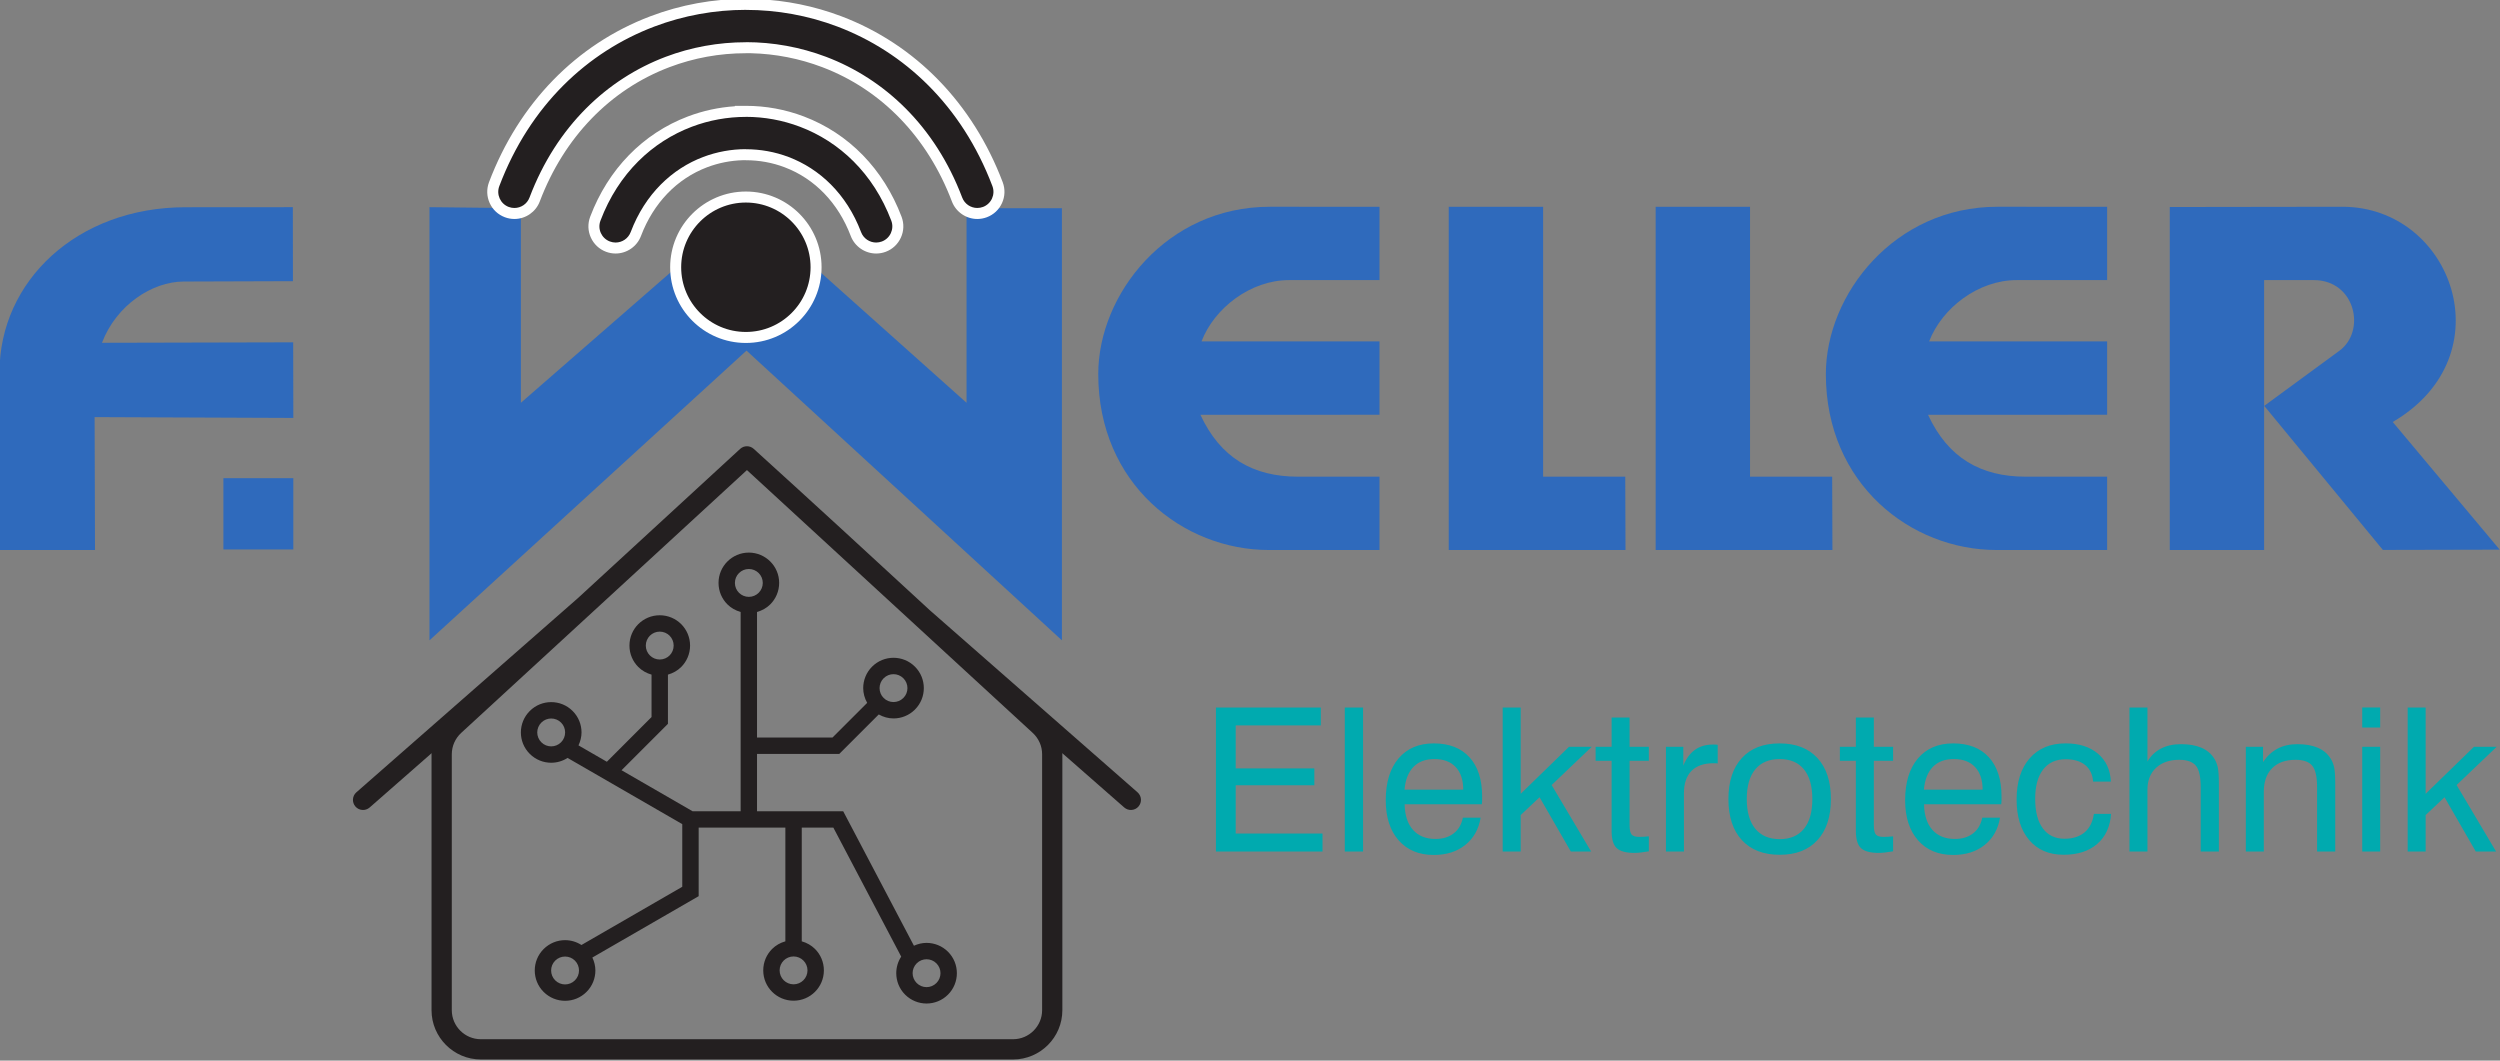 <?xml version="1.0" encoding="UTF-8" standalone="no"?>
<!-- Created with Inkscape (http://www.inkscape.org/) -->

<svg
   xmlns:dc="http://purl.org/dc/elements/1.1/"
   xmlns:cc="http://creativecommons.org/ns#"
   xmlns:rdf="http://www.w3.org/1999/02/22-rdf-syntax-ns#"
   xmlns:svg="http://www.w3.org/2000/svg"
   xmlns="http://www.w3.org/2000/svg"
   xmlns:sodipodi="http://sodipodi.sourceforge.net/DTD/sodipodi-0.dtd"
   xmlns:inkscape="http://www.inkscape.org/namespaces/inkscape"
   width="185.208mm"
   height="78.572mm"
   viewBox="0 0 185.208 78.572"
   version="1.1"
   id="svg8"
   inkscape:version="0.92.4 (5da689c313, 2019-01-14)"
   sodipodi:docname="logo.svg"
   inkscape:export-filename="C:\Users\icarus\Dev\weller-elektrotechnik\logo.png"
   inkscape:export-xdpi="96"
   inkscape:export-ydpi="96">
  <rect x="0" y="0" width="185.208" height="78.572" fill="#808080" stroke="none"/>
  <defs
     id="defs2">
    <clipPath
       id="clipPath4534"
       clipPathUnits="userSpaceOnUse">
      <path
         id="path4532"
         d="M 12.497,37.159 H 598.953 V 823.347 H 12.497 Z"
         inkscape:connector-curvature="0" />
    </clipPath>
    <clipPath
       id="clipPath4546"
       clipPathUnits="userSpaceOnUse">
      <path
         id="path4544"
         d="M 12.497,12.497 H 624.78 V 871.394 H 12.497 Z"
         inkscape:connector-curvature="0" />
    </clipPath>
    <linearGradient
       id="linearGradient4648"
       spreadMethod="pad"
       gradientTransform="matrix(17.386,0,0,-17.386,422.671,44.776)"
       gradientUnits="userSpaceOnUse"
       y2="0"
       x2="1"
       y1="0"
       x1="0">
      <stop
         id="stop4644"
         offset="0"
         style="stop-opacity:1;stop-color:#547dc8" />
      <stop
         id="stop4646"
         offset="1"
         style="stop-opacity:1;stop-color:#ffffff" />
    </linearGradient>
    <clipPath
       id="clipPath4658"
       clipPathUnits="userSpaceOnUse">
      <path
         id="path4656"
         d="M 12.497,12.497 H 624.78 V 871.394 H 12.497 Z"
         inkscape:connector-curvature="0" />
    </clipPath>
    <linearGradient
       id="linearGradient4688"
       spreadMethod="pad"
       gradientTransform="matrix(15.073,0,0,-15.073,424.035,44.777)"
       gradientUnits="userSpaceOnUse"
       y2="0"
       x2="1"
       y1="0"
       x1="0">
      <stop
         id="stop4684"
         offset="0"
         style="stop-opacity:1;stop-color:#2f6abc" />
      <stop
         id="stop4686"
         offset="1"
         style="stop-opacity:1;stop-color:#00aaaf" />
    </linearGradient>
    <clipPath
       id="clipPath4768"
       clipPathUnits="userSpaceOnUse">
      <path
         id="path4766"
         d="M 0,0 H 637.276 V 883.89 H 0 Z"
         inkscape:connector-curvature="0" />
    </clipPath>
    <clipPath
       id="clipPath4534-8"
       clipPathUnits="userSpaceOnUse">
      <path
         id="path4532-1"
         d="M 12.497,37.159 H 598.953 V 823.347 H 12.497 Z"
         inkscape:connector-curvature="0" />
    </clipPath>
    <clipPath
       id="clipPath4546-3"
       clipPathUnits="userSpaceOnUse">
      <path
         id="path4544-0"
         d="M 12.497,12.497 H 624.78 V 871.394 H 12.497 Z"
         inkscape:connector-curvature="0" />
    </clipPath>
    <clipPath
       id="clipPath4658-3"
       clipPathUnits="userSpaceOnUse">
      <path
         id="path4656-8"
         d="M 12.497,12.497 H 624.78 V 871.394 H 12.497 Z"
         inkscape:connector-curvature="0" />
    </clipPath>
    <clipPath
       id="clipPath4768-6"
       clipPathUnits="userSpaceOnUse">
      <path
         id="path4766-0"
         d="M 0,0 H 637.276 V 883.89 H 0 Z"
         inkscape:connector-curvature="0" />
    </clipPath>
    <clipPath
       id="clipPath935"
       clipPathUnits="userSpaceOnUse">
      <path
         inkscape:connector-curvature="0"
         id="path933"
         d="M 12.496,12.496 H 624.78 V 638.953 H 12.496 Z" />
    </clipPath>
    <clipPath
       id="clipPath999"
       clipPathUnits="userSpaceOnUse">
      <path
         inkscape:connector-curvature="0"
         id="path997"
         d="M 12.496,12.496 H 624.78 V 638.953 H 12.496 Z" />
    </clipPath>
    <clipPath
       id="clipPath1029"
       clipPathUnits="userSpaceOnUse">
      <path
         inkscape:connector-curvature="0"
         id="path1027"
         d="M 349.238,512.288 H 478.6 v 54.706 H 349.238 Z" />
    </clipPath>
    <clipPath
       id="clipPath1099"
       clipPathUnits="userSpaceOnUse">
      <path
         inkscape:connector-curvature="0"
         id="path1097"
         d="M 12.496,12.496 H 624.78 V 638.953 H 12.496 Z" />
    </clipPath>
    <clipPath
       id="clipPath1893"
       clipPathUnits="userSpaceOnUse">
      <path
         inkscape:connector-curvature="0"
         id="path1891"
         d="M 12.496,12.496 H 624.78 V 638.953 H 12.496 Z" />
    </clipPath>
    <clipPath
       id="clipPath1913"
       clipPathUnits="userSpaceOnUse">
      <path
         inkscape:connector-curvature="0"
         id="path1911"
         d="M 12.496,12.496 H 624.78 V 638.953 H 12.496 Z" />
    </clipPath>
    <clipPath
       id="clipPath1935"
       clipPathUnits="userSpaceOnUse">
      <path
         inkscape:connector-curvature="0"
         id="path1933"
         d="M 12.496,12.496 H 624.78 V 638.953 H 12.496 Z" />
    </clipPath>
    <clipPath
       id="clipPath1963"
       clipPathUnits="userSpaceOnUse">
      <path
         inkscape:connector-curvature="0"
         id="path1961"
         d="M 12.496,12.496 H 624.78 V 638.953 H 12.496 Z" />
    </clipPath>
    <clipPath
       id="clipPath2015"
       clipPathUnits="userSpaceOnUse">
      <path
         inkscape:connector-curvature="0"
         id="path2013"
         d="M 0,0 H 637.276 V 651.449 H 0 Z" />
    </clipPath>
    <clipPath
       id="clipPath999-1"
       clipPathUnits="userSpaceOnUse">
      <path
         inkscape:connector-curvature="0"
         id="path997-3"
         d="M 12.496,12.496 H 624.78 V 638.953 H 12.496 Z" />
    </clipPath>
    <clipPath
       id="clipPath999-2"
       clipPathUnits="userSpaceOnUse">
      <path
         inkscape:connector-curvature="0"
         id="path997-0"
         d="M 12.496,12.496 H 624.78 V 638.953 H 12.496 Z" />
    </clipPath>
    <clipPath
       id="clipPath5029"
       clipPathUnits="userSpaceOnUse">
      <path
         inkscape:connector-curvature="0"
         id="path5027"
         d="M 12.496,12.496 H 624.78 V 638.953 H 12.496 Z" />
    </clipPath>
    <clipPath
       id="clipPath5093"
       clipPathUnits="userSpaceOnUse">
      <path
         inkscape:connector-curvature="0"
         id="path5091"
         d="M 12.496,12.496 H 624.78 V 638.953 H 12.496 Z" />
    </clipPath>
    <clipPath
       id="clipPath5123"
       clipPathUnits="userSpaceOnUse">
      <path
         inkscape:connector-curvature="0"
         id="path5121"
         d="M 349.238,512.288 H 478.6 v 54.706 H 349.238 Z" />
    </clipPath>
    <clipPath
       id="clipPath5193"
       clipPathUnits="userSpaceOnUse">
      <path
         inkscape:connector-curvature="0"
         id="path5191"
         d="M 12.496,12.496 H 624.78 V 638.953 H 12.496 Z" />
    </clipPath>
    <clipPath
       id="clipPath5987"
       clipPathUnits="userSpaceOnUse">
      <path
         inkscape:connector-curvature="0"
         id="path5985"
         d="M 12.496,12.496 H 624.78 V 638.953 H 12.496 Z" />
    </clipPath>
    <clipPath
       id="clipPath6007"
       clipPathUnits="userSpaceOnUse">
      <path
         inkscape:connector-curvature="0"
         id="path6005"
         d="M 12.496,12.496 H 624.78 V 638.953 H 12.496 Z" />
    </clipPath>
    <clipPath
       id="clipPath6029"
       clipPathUnits="userSpaceOnUse">
      <path
         inkscape:connector-curvature="0"
         id="path6027"
         d="M 12.496,12.496 H 624.78 V 638.953 H 12.496 Z" />
    </clipPath>
    <clipPath
       id="clipPath6057"
       clipPathUnits="userSpaceOnUse">
      <path
         inkscape:connector-curvature="0"
         id="path6055"
         d="M 12.496,12.496 H 624.78 V 638.953 H 12.496 Z" />
    </clipPath>
    <clipPath
       id="clipPath6109"
       clipPathUnits="userSpaceOnUse">
      <path
         inkscape:connector-curvature="0"
         id="path6107"
         d="M 0,0 H 637.276 V 651.449 H 0 Z" />
    </clipPath>
    <clipPath
       id="clipPath5123-1"
       clipPathUnits="userSpaceOnUse">
      <path
         inkscape:connector-curvature="0"
         id="path5121-0"
         d="M 349.238,512.288 H 478.6 v 54.706 H 349.238 Z" />
    </clipPath>
    <clipPath
       id="clipPath5093-9"
       clipPathUnits="userSpaceOnUse">
      <path
         inkscape:connector-curvature="0"
         id="path5091-3"
         d="M 12.496,12.496 H 624.78 V 638.953 H 12.496 Z" />
    </clipPath>
  </defs>
  <sodipodi:namedview
     id="base"
     pagecolor="#ffffff"
     bordercolor="#666666"
     borderopacity="1.0"
     inkscape:pageopacity="0.0"
     inkscape:pageshadow="2"
     inkscape:zoom="0.175"
     inkscape:cx="198.87618"
     inkscape:cy="294.12255"
     inkscape:document-units="mm"
     inkscape:current-layer="layer1"
     showgrid="false"
     inkscape:snap-text-baseline="true"
     showguides="false"
     inkscape:window-width="1366"
     inkscape:window-height="715"
     inkscape:window-x="-8"
     inkscape:window-y="-8"
     inkscape:window-maximized="1" />
  <g
     inkscape:label="Ebene 1"
     inkscape:groupmode="layer"
     id="layer1"
     transform="translate(-72.674,17.449)">
    <g
       transform="matrix(1.436,0,0,-1.436,596.268,1304.306)"
       inkscape:label="Weller_Logo (1)"
       id="g927">
      <path
         d="m -342.463,909.755 v -22.348 l 16.355,14.947 16.272,-14.947 v 22.296 h -4.92 v -10.04 l -11.352,10.141 -11.639,-10.141 v 10.04 z"
         style="fill:#2f6abc;fill-opacity:1;fill-rule:evenodd;stroke:none;stroke-width:1"
         id="path5115"
         inkscape:connector-curvature="0" />
      <g
         id="g5125"
         transform="translate(-252.682,909.762)">
        <path
           d="m 0,0 8.897,0.013 c 5.678,0.009 8.464,-7.68 2.606,-11.103 l 5.518,-6.587 -6.026,-0.014 -6.121,7.432 3.88,2.845 c 1.387,1.018 0.823,3.644 -1.326,3.644 H 4.868 V -17.694 H 0 Z"
           style="fill:#2f6abc;fill-opacity:1;fill-rule:evenodd;stroke:none"
           id="path5127"
           inkscape:connector-curvature="0" />
        <g
           id="g5129"
           transform="translate(-37.197,-17.695)">
          <path
             d="M 0,0 H 9.119 L 9.106,3.783 H 4.868 V 17.708 H 0 Z"
             style="fill:#2f6abc;fill-opacity:1;fill-rule:evenodd;stroke:none"
             id="path5131"
             inkscape:connector-curvature="0" />
          <g
             id="g5133"
             transform="translate(10.675)">
            <path
               d="M 0,0 H 9.119 L 9.106,3.783 H 4.868 V 17.708 H 0 Z"
               style="fill:#2f6abc;fill-opacity:1;fill-rule:evenodd;stroke:none"
               id="path5135"
               inkscape:connector-curvature="0" />
            <g
               id="g5137"
               transform="translate(-14.247,10.761)">
              <path
                 d="m 0,0 v -3.783 l -9.239,-0.003 c 1.03,-2.22 2.713,-3.192 5.044,-3.192 H 0 v -3.783 h -5.707 c -4.41,0 -8.803,3.393 -8.803,9.076 0,4.119 3.542,8.632 8.841,8.632 H 0 V 3.164 H -4.671 C -6.64,3.164 -8.519,1.733 -9.183,0 Z"
                 style="fill:#2f6abc;fill-opacity:1;fill-rule:evenodd;stroke:none"
                 id="path5139"
                 inkscape:connector-curvature="0" />
              <g
                 id="g5141"
                 transform="translate(37.538)">
                <path
                   d="m 0,0 v -3.783 l -9.239,-0.003 c 1.03,-2.22 2.713,-3.192 5.044,-3.192 H 0 v -3.783 h -5.707 c -4.411,0 -8.804,3.393 -8.804,9.076 0,4.119 3.542,8.632 8.842,8.632 H 0 V 3.164 H -4.672 C -6.64,3.164 -8.519,1.733 -9.183,0 Z"
                   style="fill:#2f6abc;fill-opacity:1;fill-rule:evenodd;stroke:none"
                   id="path5143"
                   inkscape:connector-curvature="0" />
                <g
                   id="g5145"
                   transform="translate(-93.582,-0.046)">
                  <path
                     d="m 0,0 0.008,-3.901 -10.252,0.043 0.021,-6.856 h -4.923 l -0.004,9.167 c -10e-4,4.701 3.996,8.513 9.592,8.516 l 5.541,0.004 0.005,-3.818 -5.64,-0.019 C -7.271,3.131 -9.12,1.928 -9.864,-0.024 Z"
                     style="fill:#2f6abc;fill-opacity:1;fill-rule:evenodd;stroke:none"
                     id="path5147"
                     inkscape:connector-curvature="0" />
                  <g
                     id="g5149"
                     transform="translate(-364.545,-549.602)">
                    <path
                       d="m 360.945,542.593 h 3.607 v -3.677 h -3.607 z"
                       style="fill:#2f6abc;fill-opacity:1;fill-rule:evenodd;stroke:none"
                       id="path5151"
                       inkscape:connector-curvature="0" />
                    <g
                       id="g5153"
                       transform="translate(473.632,523.332)">
                      <path
                         d="M 0,0 V 7.43 H 0.927 V 2.977 L 3.421,5.404 H 4.593 L 2.524,3.43 4.561,0 H 3.514 L 1.902,2.8 0.927,1.882 V 0 Z m -2.345,5.404 h 0.927 V 0 h -0.927 z m 0,2.028 h 0.927 V 6.397 H -2.345 Z M -4.674,0 v 3.325 c 0,0.53 -0.083,0.899 -0.25,1.102 -0.167,0.204 -0.454,0.305 -0.858,0.305 -0.52,0 -0.923,-0.143 -1.208,-0.431 C -7.277,4.014 -7.422,3.606 -7.422,3.077 V 0 h -0.927 v 5.404 h 0.887 V 4.616 c 0.213,0.313 0.464,0.545 0.756,0.696 0.292,0.152 0.632,0.227 1.017,0.227 0.415,0 0.765,-0.062 1.05,-0.184 C -4.354,5.233 -4.134,5.049 -3.98,4.803 -3.893,4.671 -3.831,4.518 -3.793,4.341 -3.755,4.165 -3.737,3.885 -3.737,3.5 V 3.244 0 Z m -6.004,0 v 3.325 c 0,0.534 -0.082,0.903 -0.25,1.104 -0.167,0.202 -0.454,0.303 -0.859,0.303 -0.5,0 -0.9,-0.139 -1.196,-0.416 -0.295,-0.278 -0.442,-0.652 -0.442,-1.123 V 0 h -0.928 v 7.43 h 0.928 V 4.641 c 0.168,0.293 0.4,0.516 0.696,0.67 0.296,0.153 0.64,0.228 1.036,0.228 0.416,0 0.765,-0.062 1.05,-0.184 0.285,-0.122 0.505,-0.306 0.66,-0.552 C -9.897,4.671 -9.835,4.518 -9.796,4.341 -9.76,4.165 -9.74,3.885 -9.74,3.5 V 3.244 0 Z m -5.55,3.606 c -0.029,0.37 -0.164,0.654 -0.41,0.855 -0.246,0.2 -0.58,0.3 -1.008,0.3 -0.501,0 -0.888,-0.177 -1.161,-0.53 -0.272,-0.353 -0.41,-0.858 -0.41,-1.514 0,-0.658 0.133,-1.166 0.394,-1.522 0.263,-0.356 0.635,-0.535 1.116,-0.535 0.432,0 0.779,0.11 1.038,0.328 0.26,0.219 0.42,0.538 0.481,0.954 h 0.887 c -0.047,-0.663 -0.287,-1.179 -0.716,-1.551 -0.429,-0.372 -1.006,-0.558 -1.731,-0.558 -0.756,0 -1.349,0.253 -1.78,0.761 -0.431,0.508 -0.647,1.205 -0.647,2.089 0,0.905 0.225,1.613 0.675,2.126 0.45,0.514 1.068,0.77 1.854,0.77 0.695,0 1.249,-0.177 1.668,-0.532 0.417,-0.355 0.639,-0.835 0.667,-1.441 z m -5.719,-1.86 h 0.916 c -0.1,-0.596 -0.364,-1.066 -0.793,-1.408 -0.429,-0.343 -0.971,-0.515 -1.624,-0.515 -0.765,0 -1.37,0.251 -1.813,0.755 -0.443,0.505 -0.665,1.194 -0.665,2.065 0,0.922 0.22,1.641 0.659,2.16 0.441,0.518 1.047,0.776 1.819,0.776 0.794,0 1.408,-0.239 1.843,-0.716 0.434,-0.477 0.652,-1.152 0.652,-2.024 0,-0.109 0,-0.192 -0.002,-0.246 -0.001,-0.053 -0.007,-0.106 -0.014,-0.156 h -3.982 c 0.011,-0.568 0.154,-1.01 0.432,-1.321 0.278,-0.312 0.666,-0.467 1.16,-0.467 0.378,0 0.69,0.095 0.935,0.286 0.247,0.189 0.405,0.46 0.477,0.811 m -3.01,1.447 h 3.029 c -0.003,0.504 -0.133,0.893 -0.392,1.167 -0.256,0.274 -0.622,0.411 -1.096,0.411 -0.457,0 -0.818,-0.134 -1.079,-0.403 -0.263,-0.27 -0.418,-0.66 -0.462,-1.175 m -2.584,-1.831 c 0,-0.243 0.035,-0.404 0.106,-0.486 0.07,-0.081 0.2,-0.12 0.389,-0.12 0.054,0 0.121,0.002 0.198,0.005 0.078,0.004 0.178,0.01 0.301,0.021 V 0.01 c -0.155,-0.027 -0.292,-0.046 -0.415,-0.06 -0.122,-0.014 -0.23,-0.021 -0.327,-0.021 -0.435,0 -0.741,0.083 -0.916,0.247 -0.175,0.165 -0.263,0.457 -0.263,0.878 v 3.628 h -0.825 v 0.722 h 0.825 v 1.508 h 0.927 V 5.404 h 0.994 V 4.682 h -0.994 z m -7.502,1.347 c 0,0.904 0.23,1.609 0.692,2.115 0.463,0.504 1.11,0.755 1.946,0.755 0.839,0 1.49,-0.251 1.953,-0.754 0.464,-0.503 0.696,-1.209 0.696,-2.116 0,-0.908 -0.23,-1.616 -0.693,-2.12 -0.463,-0.505 -1.11,-0.756 -1.945,-0.756 -0.839,0 -1.49,0.251 -1.953,0.754 -0.464,0.503 -0.696,1.211 -0.696,2.122 m 0.947,0 c 0,-0.67 0.148,-1.182 0.442,-1.536 0.294,-0.355 0.712,-0.533 1.26,-0.533 0.542,0 0.958,0.178 1.247,0.533 0.289,0.354 0.433,0.866 0.433,1.536 0,0.666 -0.144,1.176 -0.433,1.531 -0.289,0.354 -0.705,0.531 -1.247,0.531 -0.551,0 -0.972,-0.177 -1.263,-0.53 -0.293,-0.353 -0.439,-0.863 -0.439,-1.532 M -38.265,0 v 5.404 h 0.895 v -0.97 c 0.149,0.363 0.349,0.635 0.603,0.815 0.253,0.18 0.562,0.27 0.93,0.27 0.068,0 0.119,0 0.149,-0.002 0.032,-0.001 0.062,-0.007 0.093,-0.013 v -0.96 c -0.024,0.004 -0.051,0.007 -0.082,0.009 -0.032,0.002 -0.077,0.002 -0.139,0.002 -0.496,0 -0.872,-0.133 -1.133,-0.396 -0.258,-0.264 -0.388,-0.648 -0.388,-1.152 V 0 Z m -1.877,1.362 c 0,-0.243 0.036,-0.404 0.106,-0.486 0.07,-0.081 0.2,-0.12 0.389,-0.12 0.054,0 0.121,0.002 0.198,0.005 0.078,0.004 0.178,0.01 0.301,0.021 V 0.01 c -0.154,-0.027 -0.292,-0.046 -0.415,-0.06 -0.121,-0.014 -0.23,-0.021 -0.327,-0.021 -0.435,0 -0.74,0.083 -0.917,0.247 -0.174,0.165 -0.262,0.457 -0.262,0.878 v 3.628 h -0.825 v 0.722 h 0.825 v 1.508 h 0.927 V 5.404 h 0.994 V 4.682 h -0.994 z M -46.688,0 v 7.43 h 0.928 V 2.977 l 2.494,2.427 h 1.172 L -44.163,3.43 -42.126,0 h -1.047 L -44.785,2.8 -45.76,1.882 V 0 Z m -2.054,1.746 h 0.916 c -0.1,-0.596 -0.363,-1.066 -0.793,-1.408 -0.429,-0.343 -0.971,-0.515 -1.624,-0.515 -0.765,0 -1.37,0.251 -1.814,0.755 -0.443,0.505 -0.664,1.194 -0.664,2.065 0,0.922 0.219,1.641 0.659,2.16 0.44,0.518 1.047,0.776 1.819,0.776 0.793,0 1.408,-0.239 1.842,-0.716 0.435,-0.477 0.653,-1.152 0.653,-2.024 0,-0.109 0,-0.192 -0.002,-0.246 -0.002,-0.053 -0.007,-0.106 -0.014,-0.156 h -3.983 c 0.011,-0.568 0.155,-1.01 0.433,-1.321 0.278,-0.312 0.665,-0.467 1.159,-0.467 0.379,0 0.69,0.095 0.936,0.286 0.247,0.189 0.405,0.46 0.477,0.811 m -3.01,1.447 h 3.029 c -0.003,0.504 -0.133,0.893 -0.392,1.167 -0.257,0.274 -0.623,0.411 -1.096,0.411 -0.458,0 -0.818,-0.134 -1.08,-0.403 -0.262,-0.27 -0.418,-0.66 -0.461,-1.175 m -3.082,4.237 h 0.943 V 0 h -0.943 z M -61.482,0 v 7.43 h 5.411 V 6.507 h -4.391 V 4.288 h 4.057 V 3.42 h -4.057 V 0.928 h 4.479 V 0 Z"
                         style="fill:#00aaaf;fill-opacity:1;fill-rule:evenodd;stroke:none"
                         id="path5155"
                         inkscape:connector-curvature="0" />
                      <g
                         id="g5157"
                         transform="translate(-70.449,-8.187)">
                        <path
                           d="m 0,0 c 0,-0.411 -0.169,-0.785 -0.44,-1.056 -0.271,-0.272 -0.645,-0.44 -1.056,-0.44 h -27.463 c -0.411,0 -0.785,0.168 -1.057,0.44 -0.271,0.271 -0.439,0.645 -0.439,1.056 v 13.205 c 0,0.213 0.046,0.417 0.125,0.598 0.085,0.192 0.208,0.364 0.36,0.504 l 14.742,13.559 14.743,-13.559 c 0.152,-0.14 0.276,-0.312 0.36,-0.504 C -0.044,13.622 0,13.418 0,13.205 Z m 4.922,11.242 -10.712,9.39 c -3.021,2.789 -6.048,5.571 -9.085,8.326 -0.197,0.181 -0.505,0.185 -0.705,0 l -8.367,-7.696 -11.43,-10.02 c -0.216,-0.189 -0.238,-0.517 -0.049,-0.734 0.188,-0.217 0.518,-0.238 0.734,-0.049 l 3.198,2.803 c 0,-0.019 -0.006,-0.038 -0.006,-0.057 V 0 c 0,-0.699 0.286,-1.334 0.746,-1.795 0.46,-0.46 1.096,-0.746 1.795,-0.746 h 27.463 c 0.7,0 1.334,0.286 1.795,0.746 0.46,0.46 0.745,1.096 0.745,1.795 v 13.205 c 0,0.02 -0.005,0.039 -0.006,0.058 l 3.199,-2.804 c 0.216,-0.189 0.545,-0.168 0.734,0.049 0.189,0.217 0.167,0.545 -0.049,0.734"
                           style="fill:#231f20;fill-opacity:1;fill-rule:evenodd;stroke:none"
                           id="path5159"
                           inkscape:connector-curvature="0" />
                        <g
                           id="g5161"
                           transform="translate(-15.284,41.952)">
                          <path
                             d="m 0,0 c -1,0 -1.905,-0.406 -2.56,-1.061 -0.656,-0.656 -1.061,-1.561 -1.061,-2.561 0,-1.001 0.405,-1.906 1.061,-2.561 0.655,-0.656 1.56,-1.061 2.56,-1.061 1.001,0 1.906,0.405 2.561,1.061 0.656,0.655 1.061,1.56 1.061,2.561 0,1 -0.405,1.905 -1.061,2.561 C 1.907,-0.406 1.001,0 0,0"
                             style="fill:#231f20;fill-opacity:1;fill-rule:evenodd;stroke:none"
                             id="path5163"
                             inkscape:connector-curvature="0" />
                          <path
                             d="m 0,0 c -1,0 -1.905,-0.406 -2.56,-1.061 -0.656,-0.656 -1.061,-1.561 -1.061,-2.561 0,-1.001 0.405,-1.906 1.061,-2.561 0.655,-0.656 1.56,-1.061 2.56,-1.061 1.001,0 1.906,0.405 2.561,1.061 0.656,0.655 1.061,1.56 1.061,2.561 0,1 -0.405,1.905 -1.061,2.561 C 1.907,-0.406 1.001,0 0,0 Z"
                             style="fill:none;stroke:#ffffff;stroke-width:0.568;stroke-linecap:butt;stroke-linejoin:miter;stroke-miterlimit:4;stroke-dasharray:none;stroke-opacity:1"
                             id="path5165"
                             inkscape:connector-curvature="0" />
                          <g
                             id="g5167"
                             transform="translate(6.722,-2.63)">
                            <path
                               d="M 0,0 C -0.463,0 -0.883,0.291 -1.046,0.724 -1.717,2.495 -2.987,3.812 -4.619,4.431 -5.287,4.685 -5.995,4.813 -6.722,4.813 H -6.913 C -7.567,4.792 -8.209,4.664 -8.824,4.431 -10.457,3.812 -11.726,2.495 -12.398,0.723 -12.561,0.291 -12.981,0 -13.443,0 c -0.135,0 -0.267,0.024 -0.394,0.072 -0.279,0.105 -0.502,0.312 -0.625,0.585 -0.122,0.272 -0.133,0.575 -0.027,0.855 0.902,2.381 2.633,4.16 4.876,5.01 0.836,0.316 1.711,0.491 2.608,0.522 v 0.005 l 0.283,0.002 c 0.992,0 1.964,-0.178 2.891,-0.529 C -1.589,5.673 0.143,3.893 1.046,1.512 1.151,1.232 1.141,0.929 1.018,0.656 0.895,0.384 0.674,0.177 0.394,0.072 0.267,0.024 0.135,0 0,0"
                               style="fill:#231f20;fill-opacity:1;fill-rule:evenodd;stroke:none"
                               id="path5169"
                               inkscape:connector-curvature="0" />
                            <g
                               id="g5171"
                               transform="translate(-6.721,7.335)">
                              <path
                                 d="m 0,0 h -0.568 v -0.022 c -0.831,-0.055 -1.644,-0.231 -2.424,-0.526 -2.319,-0.879 -4.11,-2.717 -5.041,-5.175 -0.132,-0.352 -0.12,-0.732 0.035,-1.073 0.155,-0.341 0.433,-0.602 0.783,-0.733 0.158,-0.06 0.324,-0.09 0.493,-0.09 0.58,0 1.107,0.364 1.311,0.907 0.642,1.694 1.853,2.953 3.41,3.543 0.592,0.224 1.211,0.346 1.843,0.364 L 0,-2.806 c 0.692,0 1.366,-0.123 2.001,-0.364 1.557,-0.589 2.767,-1.848 3.409,-3.543 0.204,-0.542 0.731,-0.906 1.312,-0.906 0.168,0 0.335,0.03 0.494,0.09 0.35,0.131 0.627,0.392 0.782,0.733 0.155,0.341 0.167,0.722 0.035,1.072 C 7.101,-3.264 5.31,-1.427 2.991,-0.548 2.033,-0.185 1.026,0 0,0 m 0,-0.568 c 0.943,0 1.891,-0.17 2.79,-0.511 2.017,-0.764 3.777,-2.38 4.712,-4.846 0.162,-0.43 -0.056,-0.911 -0.486,-1.073 -0.097,-0.036 -0.197,-0.054 -0.294,-0.054 -0.338,0 -0.655,0.206 -0.78,0.54 -0.751,1.979 -2.146,3.269 -3.739,3.873 -0.704,0.267 -1.453,0.4 -2.203,0.4 v 0.004 c -0.745,0 -1.492,-0.135 -2.203,-0.403 -1.593,-0.605 -2.988,-1.895 -3.739,-3.874 -0.126,-0.334 -0.443,-0.54 -0.78,-0.54 -0.097,0 -0.196,0.018 -0.293,0.054 -0.432,0.162 -0.65,0.643 -0.487,1.073 0.934,2.466 2.694,4.082 4.712,4.846 0.894,0.339 1.84,0.509 2.79,0.509 v 0.002"
                                 style="fill:#ffffff;fill-opacity:1;fill-rule:nonzero;stroke:none"
                                 id="path5173"
                                 inkscape:connector-curvature="0" />
                              <g
                                 id="g5175"
                                 transform="translate(11.939,-5.553)">
                                <path
                                   d="m 0,0 c -0.462,0 -0.883,0.291 -1.046,0.724 -1.282,3.383 -3.716,5.902 -6.853,7.091 -1.242,0.47 -2.542,0.718 -3.868,0.738 L -11.94,8.551 c -1.393,0 -2.753,-0.248 -4.041,-0.736 C -19.118,6.626 -21.553,4.107 -22.835,0.723 -22.998,0.291 -23.418,0 -23.88,0 c -0.135,0 -0.268,0.024 -0.395,0.072 -0.278,0.105 -0.5,0.313 -0.623,0.585 -0.123,0.271 -0.133,0.574 -0.028,0.853 1.512,3.995 4.409,6.976 8.157,8.396 1.547,0.586 3.172,0.883 4.829,0.883 h 0.284 v -0.005 c 1.563,-0.032 3.091,-0.327 4.545,-0.878 C -3.365,8.486 -0.468,5.505 1.046,1.511 1.151,1.231 1.141,0.928 1.018,0.656 0.895,0.385 0.673,0.177 0.393,0.072 0.267,0.024 0.135,0 0,0"
                                   style="fill:#231f20;fill-opacity:1;fill-rule:evenodd;stroke:none"
                                   id="path5177"
                                   inkscape:connector-curvature="0" />
                                <g
                                   id="g5179"
                                   transform="translate(-11.94,11.073)">
                                <path
                                   d="m 0,0 c -1.692,0 -3.351,-0.303 -4.93,-0.901 -3.825,-1.45 -6.78,-4.49 -8.322,-8.561 -0.131,-0.351 -0.119,-0.731 0.035,-1.072 0.154,-0.341 0.433,-0.601 0.783,-0.733 0.158,-0.06 0.325,-0.09 0.494,-0.09 0.58,0 1.107,0.365 1.31,0.908 1.253,3.306 3.629,5.766 6.69,6.925 1.256,0.476 2.581,0.718 3.94,0.718 H 0.274 C 1.53,-2.837 2.762,-3.078 3.94,-3.524 7,-4.683 9.376,-7.143 10.629,-10.451 c 0.204,-0.541 0.731,-0.906 1.311,-0.906 0.168,0 0.335,0.03 0.494,0.09 0.35,0.132 0.628,0.392 0.782,0.733 0.155,0.341 0.167,0.721 0.036,1.071 -1.544,4.072 -4.499,7.112 -8.322,8.562 -1.399,0.529 -2.863,0.827 -4.362,0.887 v 0.011 z M 0,-0.568 V -0.57 c 1.607,0 3.212,-0.288 4.728,-0.862 3.418,-1.296 6.404,-4.04 7.992,-8.231 0.162,-0.43 -0.055,-0.911 -0.486,-1.073 -0.097,-0.036 -0.197,-0.053 -0.294,-0.053 -0.337,0 -0.654,0.205 -0.78,0.54 C 9.756,-6.546 7.135,-4.127 4.141,-2.992 2.807,-2.488 1.402,-2.235 0,-2.235 v -0.004 c -1.408,0 -2.814,-0.251 -4.141,-0.753 -2.994,-1.135 -5.616,-3.553 -7.02,-7.257 -0.125,-0.335 -0.443,-0.54 -0.779,-0.54 -0.098,0 -0.198,0.017 -0.294,0.053 -0.431,0.162 -0.648,0.643 -0.486,1.073 1.587,4.192 4.573,6.935 7.992,8.231 1.522,0.577 3.127,0.864 4.728,0.864"
                                   style="fill:#ffffff;fill-opacity:1;fill-rule:nonzero;stroke:none"
                                   id="path5181"
                                   inkscape:connector-curvature="0" />
                                <g
                                   id="g5183"
                                   transform="translate(9.83,-50.775)">
                                <path
                                   d="m 0,0 c -0.14,-0.14 -0.324,-0.211 -0.508,-0.211 -0.184,0 -0.368,0.071 -0.508,0.211 -0.14,0.141 -0.211,0.325 -0.211,0.509 0,0.183 0.071,0.367 0.211,0.508 0.14,0.14 0.324,0.21 0.508,0.21 0.184,0 0.368,-0.07 0.508,-0.21 C 0.141,0.876 0.211,0.692 0.211,0.509 0.211,0.325 0.141,0.141 0,0 m -6.65,0.653 c 0,-0.198 -0.08,-0.379 -0.211,-0.508 -0.13,-0.131 -0.31,-0.211 -0.508,-0.211 -0.198,0 -0.378,0.08 -0.509,0.211 -0.13,0.129 -0.21,0.31 -0.21,0.508 0,0.198 0.08,0.378 0.21,0.508 0.131,0.13 0.311,0.211 0.509,0.211 0.198,0 0.378,-0.081 0.508,-0.211 0.131,-0.13 0.211,-0.31 0.211,-0.508 m -3.745,19.99 c 0,0.198 0.08,0.378 0.21,0.507 0.13,0.131 0.311,0.211 0.508,0.211 0.199,0 0.379,-0.08 0.509,-0.211 0.13,-0.129 0.211,-0.309 0.211,-0.507 0,-0.199 -0.081,-0.379 -0.211,-0.509 -0.13,-0.13 -0.31,-0.211 -0.509,-0.211 -0.197,0 -0.378,0.081 -0.508,0.211 -0.13,0.13 -0.21,0.31 -0.21,0.509 m -9.477,-8.433 c -0.184,0 -0.369,0.07 -0.509,0.211 -0.14,0.14 -0.211,0.324 -0.211,0.508 0,0.184 0.071,0.368 0.211,0.508 0.14,0.141 0.325,0.211 0.509,0.211 0.184,0 0.368,-0.07 0.509,-0.211 0.14,-0.14 0.209,-0.324 0.209,-0.508 0,-0.184 -0.069,-0.368 -0.209,-0.508 -0.141,-0.141 -0.325,-0.211 -0.509,-0.211 m 1.224,-12.07 c -0.141,-0.141 -0.325,-0.211 -0.508,-0.211 -0.184,0 -0.368,0.07 -0.51,0.211 -0.14,0.14 -0.21,0.324 -0.21,0.508 0,0.185 0.07,0.369 0.21,0.509 0.142,0.14 0.326,0.21 0.51,0.21 0.183,0 0.367,-0.07 0.508,-0.21 0.14,-0.14 0.21,-0.324 0.21,-0.509 0,-0.184 -0.07,-0.368 -0.21,-0.508 m 3.656,17.27 c 0,0.199 0.08,0.378 0.211,0.51 0.13,0.129 0.31,0.21 0.508,0.21 0.198,0 0.379,-0.081 0.509,-0.21 0.13,-0.132 0.209,-0.311 0.209,-0.51 0,-0.198 -0.079,-0.378 -0.209,-0.508 -0.13,-0.13 -0.311,-0.211 -0.509,-0.211 -0.198,0 -0.378,0.081 -0.508,0.211 -0.131,0.13 -0.211,0.31 -0.211,0.508 m 12.27,-1.686 c 0.141,0.14 0.324,0.211 0.509,0.211 0.184,0 0.368,-0.071 0.508,-0.211 0.141,-0.14 0.211,-0.325 0.211,-0.509 0,-0.184 -0.07,-0.368 -0.211,-0.508 -0.14,-0.14 -0.324,-0.21 -0.508,-0.21 -0.185,0 -0.368,0.07 -0.509,0.21 -0.14,0.14 -0.21,0.324 -0.21,0.508 0,0.184 0.07,0.369 0.21,0.509 M -0.508,2.072 c -0.223,0 -0.444,-0.052 -0.651,-0.147 l -3.649,6.937 h -4.446 v 2.959 h 4.244 l 2.036,2.036 c 0.236,-0.133 0.497,-0.206 0.761,-0.206 0.401,0 0.801,0.153 1.106,0.458 0.306,0.306 0.458,0.706 0.458,1.106 0,0.401 -0.152,0.801 -0.458,1.107 -0.305,0.305 -0.705,0.458 -1.106,0.458 -0.4,0 -0.801,-0.153 -1.106,-0.458 -0.305,-0.306 -0.457,-0.706 -0.457,-1.107 0,-0.263 0.072,-0.524 0.205,-0.761 l -1.79,-1.789 h -3.893 v 6.478 c 0.26,0.074 0.497,0.207 0.684,0.393 0.283,0.283 0.458,0.675 0.458,1.107 0,0.431 -0.175,0.822 -0.458,1.105 -0.284,0.283 -0.675,0.459 -1.107,0.459 -0.432,0 -0.822,-0.176 -1.105,-0.459 -0.284,-0.283 -0.458,-0.674 -0.458,-1.105 0,-0.432 0.174,-0.824 0.458,-1.107 0.186,-0.186 0.422,-0.319 0.683,-0.393 V 8.862 h -2.479 l -3.666,2.117 2.394,2.394 v 2.538 c 0.26,0.074 0.497,0.207 0.684,0.394 0.282,0.282 0.458,0.674 0.458,1.105 0,0.432 -0.176,0.823 -0.458,1.107 -0.284,0.282 -0.676,0.457 -1.107,0.457 -0.432,0 -0.823,-0.175 -1.106,-0.457 -0.283,-0.284 -0.457,-0.675 -0.457,-1.107 0,-0.431 0.174,-0.823 0.457,-1.105 0.187,-0.187 0.423,-0.32 0.683,-0.394 v -2.188 l -2.305,-2.307 -1.464,0.845 c 0.1,0.212 0.157,0.439 0.157,0.668 0,0.4 -0.153,0.8 -0.458,1.106 -0.306,0.306 -0.707,0.458 -1.106,0.458 -0.4,0 -0.801,-0.152 -1.106,-0.458 -0.306,-0.306 -0.459,-0.706 -0.459,-1.106 0,-0.401 0.153,-0.801 0.459,-1.106 0.305,-0.305 0.706,-0.458 1.106,-0.458 0.294,0 0.588,0.084 0.844,0.249 l 5.917,-3.416 V 4.966 l -5.201,-3.003 c -0.256,0.165 -0.55,0.25 -0.844,0.25 -0.401,0 -0.801,-0.154 -1.107,-0.459 -0.306,-0.305 -0.458,-0.705 -0.458,-1.106 0,-0.4 0.152,-0.801 0.458,-1.106 0.306,-0.305 0.706,-0.458 1.107,-0.458 0.399,0 0.8,0.153 1.105,0.458 0.306,0.305 0.458,0.706 0.458,1.106 0,0.229 -0.056,0.457 -0.156,0.668 l 5.484,3.166 v 3.536 h 2.588 0.423 1.462 V 2.152 C -8.053,2.079 -8.289,1.945 -8.475,1.759 -8.759,1.476 -8.933,1.085 -8.933,0.653 c 0,-0.432 0.174,-0.823 0.458,-1.106 0.283,-0.283 0.674,-0.458 1.106,-0.458 0.432,0 0.823,0.175 1.106,0.458 0.283,0.283 0.458,0.674 0.458,1.106 0,0.432 -0.175,0.823 -0.458,1.106 -0.187,0.186 -0.423,0.32 -0.683,0.393 v 5.866 h 1.63 l 3.5,-6.654 c -0.17,-0.26 -0.255,-0.557 -0.255,-0.855 0,-0.401 0.152,-0.801 0.457,-1.107 0.306,-0.305 0.706,-0.458 1.106,-0.458 0.4,0 0.8,0.153 1.106,0.458 0.306,0.306 0.458,0.706 0.458,1.107 0,0.4 -0.152,0.8 -0.458,1.106 -0.306,0.305 -0.706,0.457 -1.106,0.457"
                                   style="fill:#231f20;fill-opacity:1;fill-rule:evenodd;stroke:none"
                                   id="path5185"
                                   inkscape:connector-curvature="0" />
                                </g>
                                </g>
                              </g>
                            </g>
                          </g>
                        </g>
                      </g>
                    </g>
                  </g>
                </g>
              </g>
            </g>
          </g>
        </g>
      </g>
    </g>
  </g>
</svg>
